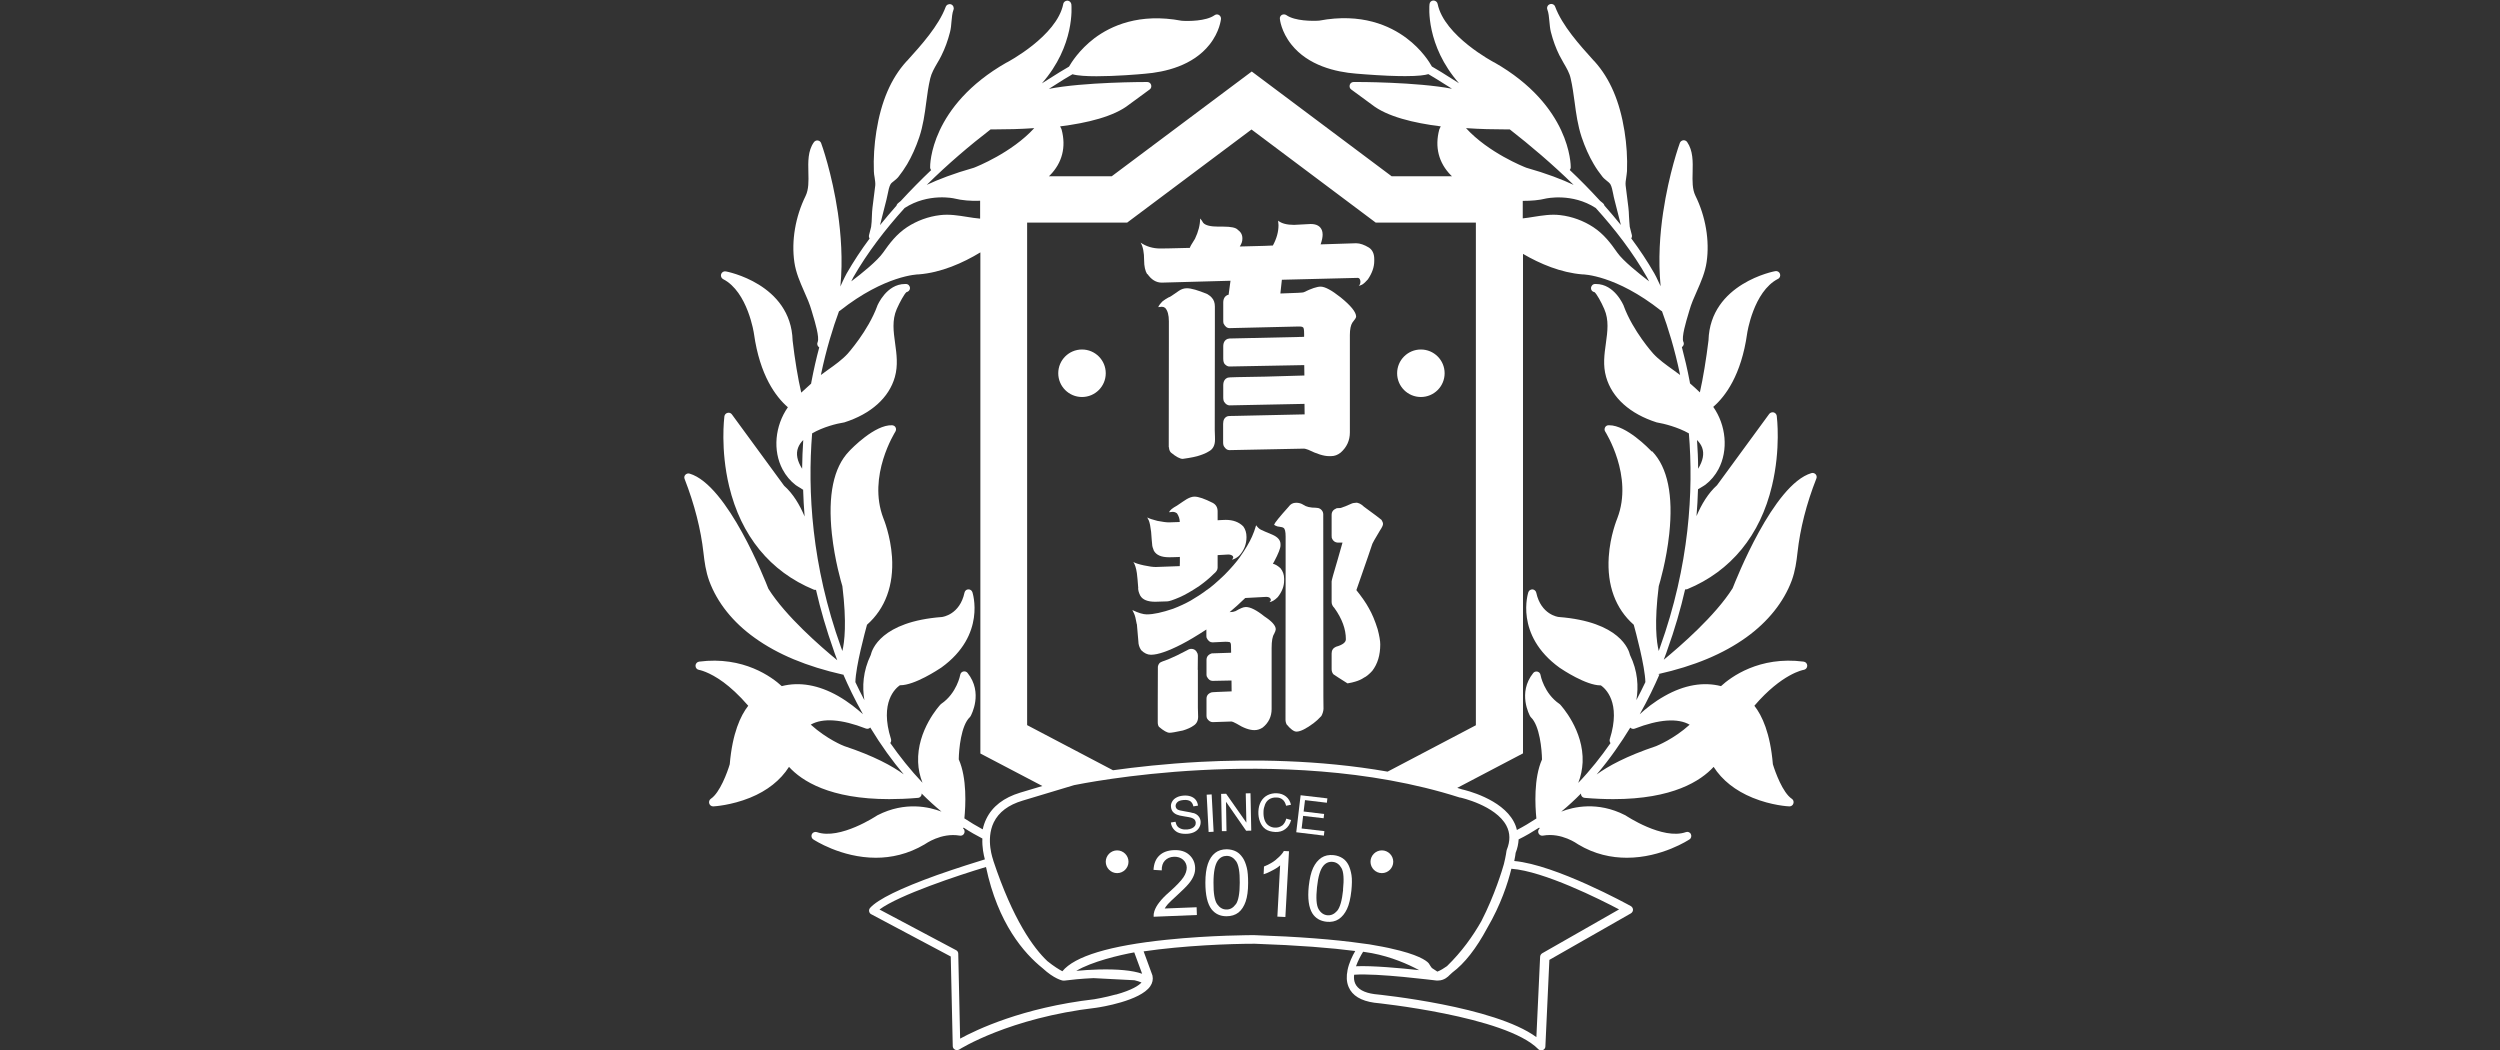 <?xml version="1.0" encoding="UTF-8"?>
<svg xmlns="http://www.w3.org/2000/svg" id="uuid-8475a2c6-d436-4498-bcef-dbe8d7643801" width="200" height="84" viewBox="0 0 200 84">
  <rect x="0" y="0" width="200" height="84" fill="#333333" stroke="none"/>
  <path d="m86.56,31.76c1.05,0,1.9-.85,1.9-1.9s-.85-1.9-1.9-1.9-1.9.85-1.9,1.9.85,1.9,1.9,1.9Z" style="fill:#fff; stroke-width:0px;"></path>
  <path d="m110.55,69.85c.5,0,.91-.41.91-.91s-.41-.91-.91-.91-.91.41-.91.91.41.91.91.91Z" style="fill:#fff; stroke-width:0px;"></path>
  <path d="m90.95,49.93l.12,1.38c0,.24.07.47.22.7.25.25.51.37.78.37h.04c.54-.01,1.35-.29,2.42-.84.54-.28,1.2-.67,1.98-1.18v.51s0,.08.02.16c.12.24.27.36.47.36.1,0,.45-.02,1.03-.05.13,0,.25.01.35.03.07.04.1.14.1.3,0,.11,0,.29.01.54,0,0-.02,0-.03.01-.12,0-.62.02-1.52.05-.28.09-.42.27-.42.52v1.17s0,.08.02.15c.12.24.27.36.46.36.17,0,.67-.01,1.51-.03h.01c0,.06,0,.35.01.87h0c-1.04.04-1.57.06-1.61.08-.27.09-.4.26-.4.51v1.35c0,.08.01.15.04.22.12.2.28.3.46.3l1.51-.05c.05,0,.18.06.39.17.56.35,1.04.52,1.43.52.24,0,.46-.07.67-.21.47-.38.71-.88.71-1.48v-4.88c0-.57.07-.94.2-1.13.09-.17.13-.3.13-.37,0-.29-.3-.63-.91-1.03-.62-.5-1.12-.75-1.48-.75-.02,0-.05,0-.08.01-.12,0-.37.1-.75.32-.12.05-.27.08-.46.08h-.01c.38-.31.79-.69,1.25-1.13.05,0,.61-.03,1.68-.09.21,0,.33.07.37.22,0,.07-.04.13-.11.2.2-.03.42-.16.66-.4.34-.43.51-.87.51-1.33v-.15c0-.32-.1-.59-.29-.83-.22-.2-.42-.32-.61-.36l.1-.17c.34-.64.51-1.08.51-1.29v-.1c0-.33-.22-.58-.66-.77-.46-.19-.76-.32-.9-.39-.13-.06-.26-.18-.39-.36-.1.34-.21.65-.33.91-.2.45-.52,1-.97,1.64-.29.41-.7.88-1.22,1.41-.66.63-1.15,1.05-1.47,1.25-.37.28-.79.55-1.25.82-.41.23-.88.45-1.4.65-.88.3-1.58.45-2.09.45h-.03c-.27,0-.64-.11-1.13-.34h-.01l.12.24c.09.18.16.47.23.88Z" style="fill:#fff; stroke-width:0px;"></path>
  <path d="m91.05,47.04c0,.19.06.39.17.61.19.33.59.49,1.2.49l.96-.03c.14,0,.48-.11,1.01-.34.43-.19.95-.49,1.55-.89.39-.28.78-.59,1.15-.96.21-.17.32-.33.32-.5v-1.01l.87-.05h.04c.22.03.34.11.34.23,0,.05-.04.11-.11.18.17-.02.35-.12.56-.29.41-.43.61-.94.61-1.51,0-.35-.09-.63-.26-.86-.35-.35-.82-.52-1.4-.52-.2,0-.42.02-.65.03v-.71c0-.31-.13-.54-.39-.68-.65-.33-1.14-.5-1.46-.5-.19,0-.39.07-.62.2-.14.09-.41.26-.78.52-.37.2-.58.37-.63.53.11-.02.2-.03.26-.03h.04c.12,0,.22.04.33.12.14.21.22.44.22.69h0s-.86.03-.86.03c-.21,0-.52-.04-.93-.12-.39-.1-.66-.19-.8-.27h-.01s.07.12.13.25c.07.18.13.48.18.9.04.53.06.85.08.97,0,.15.05.33.14.54.2.35.6.52,1.21.52.07,0,.34,0,.8-.02,0,0,.03,0,.07-.01v.43c0,.07,0,.17-.01.31l-1.92.07c-.22,0-.53-.04-.95-.13-.41-.09-.69-.18-.84-.27h0c.12.18.22.48.28.89.04.29.07.69.11,1.2Z" style="fill:#fff; stroke-width:0px;"></path>
  <path d="m93.17,72.69c.07-.12.15-.24.26-.36.11-.12.34-.35.72-.69.45-.41.77-.73.96-.96.19-.23.32-.45.4-.66.08-.21.11-.41.1-.62-.02-.41-.18-.75-.48-1.02-.3-.27-.71-.39-1.21-.37-.5.02-.89.16-1.17.43-.29.27-.44.65-.47,1.15l.66.04c-.01-.33.07-.59.25-.78.18-.19.42-.3.73-.31.29-.01.53.07.72.23.19.17.29.38.3.63,0,.24-.08.51-.27.79-.19.28-.56.67-1.11,1.16-.36.31-.63.59-.81.83-.19.24-.32.47-.4.71-.05.15-.07.3-.06.45l3.46-.14-.02-.62-2.57.1Z" style="fill:#fff; stroke-width:0px;"></path>
  <path d="m89.37,68.03c-.5,0-.91.41-.91.91s.41.91.91.91.91-.41.91-.91-.41-.91-.91-.91Z" style="fill:#fff; stroke-width:0px;"></path>
  <rect x="96.61" y="63.56" width=".4" height="2.99" transform="translate(-3.26 5.14) rotate(-2.99)" style="fill:#fff; stroke-width:0px;"></rect>
  <path d="m113.67,31.76c1.05,0,1.9-.85,1.9-1.9s-.85-1.9-1.9-1.9-1.9.85-1.9,1.9.85,1.9,1.9,1.9Z" style="fill:#fff; stroke-width:0px;"></path>
  <path d="m93.52,35.78c0,.17.05.31.15.42.41.34.73.51.95.51.66-.09,1.13-.19,1.4-.29.25-.08.48-.18.67-.3.34-.17.51-.49.51-.94,0-.06,0-.32-.02-.78,0-3.47.01-6.28.01-8.41v-1.46c0-.3-.08-.54-.25-.72-.06-.08-.17-.17-.35-.28-.74-.31-1.29-.47-1.64-.47-.23,0-.44.07-.63.2-.5.36-.78.53-.83.53-.15.08-.31.18-.47.3-.2.2-.32.36-.36.48h0c.12-.02.22-.03.28-.03.1,0,.19.03.27.09.2.21.3.57.3,1.08v1.51c0,2.28,0,5.14-.01,8.57Z" style="fill:#fff; stroke-width:0px;"></path>
  <path d="m95.47,65.05c-.12-.04-.35-.09-.67-.14-.33-.05-.53-.1-.61-.16-.08-.06-.13-.15-.14-.25-.01-.12.04-.23.14-.33.1-.1.27-.15.51-.17.23-.02.41.02.53.1.12.09.2.22.24.41l.37-.06c-.02-.17-.08-.33-.18-.46-.1-.13-.24-.22-.41-.28-.17-.06-.37-.08-.59-.06-.2.02-.38.06-.54.15-.16.08-.27.19-.35.33s-.11.28-.09.43c.01.14.06.26.13.36.08.1.19.19.34.25.11.05.31.1.59.14.28.04.46.08.54.1.13.04.22.09.28.15.06.07.09.14.1.24,0,.09-.01.18-.06.26-.05.08-.13.15-.24.2-.11.05-.24.09-.39.1-.17.01-.32,0-.46-.05-.14-.05-.25-.12-.32-.21-.07-.09-.12-.21-.15-.36l-.37.06c.02.2.09.37.21.52.12.15.27.26.46.32.19.06.42.08.69.06.21-.02.4-.07.56-.16.16-.09.28-.21.36-.36.08-.15.11-.3.1-.46-.01-.16-.07-.3-.16-.41-.09-.12-.23-.21-.41-.27Z" style="fill:#fff; stroke-width:0px;"></path>
  <path d="m91.79,21.91c.31.46.7.7,1.15.7,1.22-.04,3.05-.09,5.5-.15-.1.72-.15,1.09-.15,1.11,0,.01-.03.03-.09.03-.22.1-.34.3-.34.6v1.41c0,.09,0,.17.02.26.12.25.28.38.48.38l5.54-.13c.22,0,.33.03.33.07.07,0,.1.18.1.55v.2s-.04,0-.08.01l-5.88.13s-.07.01-.16.03c-.23.09-.35.29-.35.6v.97c0,.22.04.37.13.46.12.12.24.18.36.18l5.9-.11h.09c0,.33.01.58.01.74v.09c-1.97.05-3.01.08-3.12.09-2,.03-3,.05-3,.08-.25.09-.37.3-.37.61v.98c0,.17.03.29.08.36.12.18.27.27.43.27,3.13-.06,5.13-.1,5.99-.12,0,.34.01.61.01.8v.04l-5.47.12c-.43,0-.67.01-.72.04-.22.09-.33.29-.33.6v1.47c0,.17.03.28.08.35.12.19.26.28.42.28,3.38-.06,5.38-.1,5.98-.12.05,0,.16.03.33.09.7.34,1.25.51,1.65.51h.18c.27,0,.52-.09.76-.28.49-.43.74-.97.74-1.62v-7.79c0-.46.07-.79.2-.99.2-.24.3-.4.3-.48,0-.36-.42-.88-1.25-1.55-.72-.57-1.25-.85-1.59-.85-.29,0-.74.15-1.35.45,0,.03-.62.06-1.87.1.08-.68.12-1.05.12-1.1,2.14-.05,4.17-.1,6.07-.15.11,0,.18.08.21.25v.09c0,.11-.04.21-.13.3.08-.02.17-.05.27-.1.15-.09.3-.24.46-.42.34-.5.51-.99.51-1.47v-.15c0-.42-.14-.73-.42-.92-.38-.23-.72-.35-1.03-.35-.54.02-1.49.05-2.83.09h-.01c.11-.32.16-.58.16-.78,0-.13-.02-.24-.05-.33-.13-.35-.43-.52-.91-.52-.77.04-1.21.07-1.32.07-.57,0-1-.11-1.27-.33h-.01c.02.15.03.26.03.35,0,.54-.15,1.08-.45,1.63,0,.01-.88.04-2.65.08.14-.21.21-.41.21-.61v-.05c0-.28-.12-.5-.37-.68-.15-.17-.54-.25-1.15-.25h-.39c-.64,0-1.04-.1-1.22-.3-.09-.16-.18-.28-.25-.35,0,.51-.14,1.05-.41,1.62-.28.43-.41.67-.41.73-1.43.04-2.22.05-2.36.05-.6,0-1.13-.16-1.58-.47h0c.19.32.28.79.28,1.42,0,.46.08.84.25,1.12Z" style="fill:#fff; stroke-width:0px;"></path>
  <path d="m108.46,40.23h-.04c-.08,0-.16.01-.25.04-.41.19-.72.31-.93.37-.23,0-.35.02-.35.04-.24.1-.36.27-.36.51v1.66c0,.07,0,.12.01.17.09.26.27.39.53.39h.33l-.39,1.37c-.32,1.07-.48,1.65-.48,1.73v1.65c0,.17.07.33.22.48.62.86.92,1.7.92,2.5,0,.25-.26.45-.79.6-.23.1-.35.28-.35.53v1.27c0,.16.05.29.14.4.12.09.5.33,1.13.73.25-.04.46-.09.62-.14.27-.08.5-.18.7-.32.18-.08.4-.26.66-.54.43-.56.64-1.26.64-2.12,0-.28-.07-.69-.21-1.22-.21-.67-.44-1.22-.7-1.67-.23-.43-.57-.91-1-1.45.81-2.33,1.24-3.56,1.28-3.71,0-.03.2-.38.6-1.05.17-.25.25-.43.25-.52v-.02c0-.09-.04-.19-.12-.32-.14-.12-.6-.47-1.4-1.05-.22-.22-.45-.33-.66-.33Z" style="fill:#fff; stroke-width:0px;"></path>
  <path d="m105.86,41.11s-.01-.06-.03-.14c-.1-.23-.29-.35-.56-.35-.45,0-.78-.08-.99-.23-.18-.12-.38-.17-.59-.17-.26,0-.46.11-.6.32-.72.8-1.11,1.28-1.16,1.43.02.04.1.09.25.14.3.04.47.08.5.12.12.07.17.31.17.71v2.77c0,3.23,0,7.19-.01,11.9,0,.1.03.21.08.33.32.39.59.59.8.59h.01c.32-.01.77-.24,1.35-.67.2-.15.41-.34.63-.58.1-.19.16-.38.17-.57,0-.55-.01-.87-.01-.97,0-4.16,0-9.04-.01-14.63Z" style="fill:#fff; stroke-width:0px;"></path>
  <path d="m95.82,53.58c0-.28,0-.66.01-1.14,0,0-.01-.05-.02-.14-.1-.26-.27-.39-.5-.39h-.03c-.11,0-.23.05-.37.14-.52.28-1.01.51-1.46.7-.35.12-.58.21-.66.27-.09.09-.14.19-.16.32,0,1.22-.01,2.22-.01,2.99v1.45c0,.15.03.28.1.37.37.31.65.47.84.47h.03c.13,0,.48-.06,1.04-.18.36-.11.65-.24.87-.4.23-.15.35-.38.35-.71,0-.04,0-.28-.02-.72v-3.01Z" style="fill:#fff; stroke-width:0px;"></path>
  <path d="m102.57,66.04c-.16.12-.35.18-.57.17-.18,0-.35-.06-.5-.16-.15-.1-.26-.25-.33-.44-.07-.19-.1-.41-.09-.67,0-.2.05-.39.12-.57.07-.18.18-.33.34-.43.16-.1.35-.15.58-.14.2,0,.36.06.49.17.13.1.22.27.28.49l.39-.08c-.07-.28-.2-.5-.4-.66-.2-.16-.45-.25-.74-.26-.26-.01-.51.04-.73.15-.22.11-.4.28-.53.51-.13.23-.2.5-.21.81-.01.29.03.55.13.81.1.25.24.45.44.59.2.14.46.21.78.23.31.01.58-.06.8-.23.22-.16.38-.4.47-.73l-.39-.11c-.06.25-.18.43-.33.56Z" style="fill:#fff; stroke-width:0px;"></path>
  <polygon points="105.95 66.49 104.13 66.28 104.25 65.27 105.89 65.46 105.93 65.12 104.29 64.92 104.4 64.01 106.15 64.22 106.19 63.87 104.05 63.62 103.7 66.58 105.91 66.85 105.95 66.49" style="fill:#fff; stroke-width:0px;"></polygon>
  <path d="m107.88,69.2c-.12-.23-.27-.41-.47-.54-.2-.13-.44-.22-.72-.25-.38-.04-.71.03-.98.21-.27.18-.49.45-.66.81-.17.36-.28.85-.35,1.47-.1.98,0,1.7.29,2.17.25.39.62.61,1.13.67.38.04.71-.03.98-.21.27-.18.49-.45.66-.81.17-.36.28-.85.35-1.46.05-.52.06-.93.01-1.25-.05-.31-.13-.58-.24-.81Zm-.43,1.99c-.09.85-.25,1.41-.48,1.68-.23.26-.49.38-.79.35-.29-.03-.53-.2-.7-.5-.17-.3-.21-.88-.12-1.74.09-.86.26-1.43.52-1.73.2-.23.45-.33.74-.3.3.03.53.2.7.5.17.3.21.88.12,1.74Z" style="fill:#fff; stroke-width:0px;"></path>
  <path d="m132.65,53.93c2.9-.65,5.21-1.62,7.05-2.94,1.74-1.25,3-2.83,3.64-4.55.28-.77.38-1.53.46-2.24.21-1.9.71-3.89,1.51-5.92.05-.12.02-.25-.06-.34-.09-.09-.22-.13-.34-.09-3.04.9-6.05,8.58-6.3,9.21-1.4,2.22-4.2,4.64-5.51,5.72.18-.46.27-.74.28-.77.6-1.66,1.07-3.29,1.43-4.86.02,0,.03,0,.05,0,.04,0,.09,0,.13-.02,3.48-1.44,5.83-4.3,6.77-8.27.71-2.98.39-5.49.38-5.59-.02-.13-.11-.24-.25-.28-.13-.03-.27.02-.35.12l-4.18,5.71c-.71.64-1.24,1.52-1.64,2.47.06-.73.1-1.45.12-2.15.05-.02.1-.05.14-.08.06-.04.2-.13.28-.17.11-.07.14-.09.17-.11.43-.33.79-.76,1.05-1.25.8-1.52.61-3.51-.42-4.98.97-.84,2.24-2.54,2.71-5.86,0-.03.5-3.37,2.47-4.38.15-.07.21-.24.16-.4-.05-.15-.21-.25-.37-.22-.05,0-5.22.98-5.35,5.54-.18,1.48-.44,3.06-.69,4.16-.25-.24-.51-.48-.79-.72,0-.04-.02-.09-.02-.13-.19-1-.41-1.93-.63-2.77.14-.09.2-.27.12-.42-.17-.36.23-1.67.38-2.17.04-.14.08-.25.1-.34.15-.53.37-1.04.61-1.57.32-.73.65-1.48.77-2.31.25-1.71-.08-3.65-.9-5.31-.25-.51-.24-1.17-.22-1.87.02-.85.04-1.72-.44-2.42-.07-.1-.19-.15-.31-.14-.12.02-.23.1-.27.21-.04.1-.87,2.41-1.34,5.57-.25,1.67-.41,3.76-.2,5.9-.29-.64-.48-1-.51-1.04-.55-.96-1.17-1.89-1.84-2.79.05-.08.07-.17.05-.26-.05-.22-.11-.45-.17-.67-.03-.26-.04-.55-.06-.82-.01-.26-.02-.51-.05-.73l-.22-1.76c-.02-.18.01-.41.05-.64.02-.17.05-.34.06-.5.04-1.05-.03-2.13-.2-3.2-.38-2.38-1.16-4.2-2.39-5.57l-.08-.08c-1.12-1.24-2.51-2.78-3.08-4.31-.06-.17-.26-.26-.43-.19-.17.06-.26.26-.19.43.1.26.13.6.16.93.03.29.05.59.12.86.17.67.4,1.3.68,1.86.11.21.23.42.34.62.24.41.47.8.56,1.22.15.63.23,1.28.32,1.91.12.92.25,1.86.56,2.8.27.8.59,1.52.97,2.16.21.36.45.7.69,1,.1.13.23.23.35.33.12.09.22.18.28.26.12.2.18.52.24.82.03.14.05.28.09.41.17.68.35,1.37.52,2.05-.43-.53-.87-1.05-1.32-1.56-.01-.06-.04-.11-.08-.15-.01-.01-.09-.09-.26-.22-.8-.87-1.61-1.7-2.43-2.47.05-.06.08-.13.08-.21,0-.2-.01-4.92-6.12-8.4,0,0,0,0-.01,0-.04-.02-4-2.11-4.52-4.68-.03-.16-.18-.27-.34-.27-.16,0-.3.13-.31.3-.02.16-.3,3.29,2.36,6.32-1.13-.73-1.92-1.2-2.17-1.34-.17-.31-.8-1.35-2.03-2.27-1.32-.99-3.59-2.04-6.98-1.4-.52.04-1.95.04-2.63-.44-.11-.07-.24-.08-.36-.02-.11.06-.18.19-.16.32,0,.04.1,1.02.92,2.05,1.34,1.69,3.55,2.2,5.17,2.33.01,0,1.25.11,2.58.17.53.02.98.03,1.36.03,1.08,0,1.58-.08,1.85-.16.27.16.94.56,1.89,1.17-2.81-.54-7.64-.55-7.87-.54-.14,0-.27.09-.31.23-.04.14,0,.29.12.37l1.65,1.21c1.21.96,3.35,1.47,5.51,1.74-.1.19-.11.24-.12.26-.37,1.39-.05,2.65.93,3.65.03.03.06.06.09.08h-4.83l-11.19-8.38-11.2,8.38h-5.03s.06-.06.09-.08c.98-1,1.3-2.26.93-3.65,0-.02-.02-.06-.12-.26,2.17-.27,4.31-.79,5.51-1.74l1.65-1.21c.12-.08.16-.23.12-.37-.04-.14-.17-.23-.31-.23-.23,0-5.07,0-7.87.55.95-.62,1.62-1.02,1.89-1.17.41.12,1.13.16,1.93.16,1.52,0,3.34-.15,3.85-.2,1.62-.13,3.84-.64,5.18-2.33.82-1.03.91-2.01.92-2.05.01-.13-.05-.25-.16-.32s-.25-.06-.36.02c-.68.48-2.11.48-2.63.44-3.39-.64-5.66.41-6.98,1.4-1.22.93-1.85,1.96-2.03,2.27-.25.14-1.04.61-2.17,1.34,2.66-3.03,2.37-6.16,2.36-6.32-.02-.16-.15-.29-.31-.3-.16,0-.31.1-.34.27-.51,2.57-4.48,4.66-4.52,4.68,0,0,0,0-.01,0-6.11,3.48-6.13,8.2-6.12,8.4,0,.08.03.15.08.21-.81.77-1.63,1.6-2.43,2.47-.17.13-.25.21-.26.22-.04.04-.07.1-.08.15-.45.51-.89,1.03-1.32,1.56.17-.69.34-1.37.52-2.05.03-.13.06-.27.09-.41.06-.3.12-.62.24-.82.05-.08.16-.17.28-.26.12-.1.25-.2.35-.33.24-.3.47-.64.69-1,.37-.63.7-1.36.97-2.16.31-.93.44-1.88.56-2.8.08-.63.17-1.28.32-1.91.1-.42.32-.81.56-1.22.12-.2.24-.41.34-.62.28-.56.51-1.19.68-1.86.07-.27.1-.57.12-.86.03-.33.06-.68.16-.93.06-.17-.02-.36-.19-.43-.17-.06-.36.02-.43.19,0,0,0,0,0,0-.57,1.53-1.96,3.07-3.08,4.31l-.08.08c-1.23,1.36-2.01,3.19-2.39,5.57-.17,1.07-.24,2.15-.2,3.2,0,.16.03.33.06.5.03.23.07.46.05.64l-.22,1.76c-.03.22-.04.47-.05.73-.01.27-.02.56-.06.82-.06.22-.11.45-.17.67-.02.09,0,.19.05.26-.67.9-1.29,1.84-1.84,2.8-.02.04-.22.4-.5,1.04.21-2.13.04-4.22-.2-5.9-.47-3.16-1.3-5.48-1.34-5.57-.04-.12-.15-.2-.27-.21-.12-.02-.24.04-.31.14-.49.69-.46,1.57-.44,2.42.02.7.03,1.35-.22,1.87-.82,1.66-1.15,3.6-.9,5.31.12.83.45,1.58.77,2.31.24.53.46,1.04.61,1.57.02.09.06.21.1.34.15.49.55,1.81.38,2.17-.07.15-.02.33.13.42-.23.85-.44,1.77-.63,2.77,0,.04-.02.09-.02.13-.28.25-.54.49-.79.72-.26-1.1-.52-2.68-.69-4.16-.13-4.56-5.29-5.53-5.35-5.54-.16-.03-.32.07-.37.22-.05.16.02.33.16.4,1.97,1.01,2.47,4.35,2.47,4.39.47,3.32,1.74,5.02,2.71,5.86-1.03,1.47-1.23,3.46-.42,4.98.26.49.62.92,1.05,1.25.03.02.06.04.17.11.07.04.22.13.28.17.04.04.08.07.14.08.02.7.06,1.41.12,2.15-.4-.95-.93-1.83-1.64-2.46l-4.18-5.71c-.08-.11-.22-.16-.35-.12-.13.03-.23.14-.25.28-.01.11-.33,2.62.38,5.59.95,3.97,3.29,6.83,6.77,8.27.04.02.08.02.13.02.02,0,.03,0,.05,0,.36,1.57.83,3.19,1.42,4.85.01.03.1.31.28.78-1.31-1.08-4.11-3.5-5.51-5.72-.25-.64-3.26-8.31-6.3-9.21-.12-.04-.25,0-.34.09-.09.09-.11.23-.06.34.79,2.03,1.3,4.03,1.51,5.92.08.71.18,1.47.46,2.24.64,1.73,1.89,3.3,3.64,4.55,1.84,1.32,4.14,2.28,7.05,2.94.01,0,.02,0,.04,0,.37.86.89,1.96,1.57,3.17-.47-.42-1.15-.98-1.99-1.46-1.57-.89-3.1-1.15-4.51-.79-.78-.72-3.06-2.42-6.61-1.96-.16.02-.29.16-.29.33,0,.17.12.31.28.33,0,0,.79.13,1.96.99.54.4,1.22,1,1.98,1.88-.62.79-1.27,2.2-1.48,4.68-.19.64-.79,2.28-1.51,2.76-.12.08-.18.24-.13.38.04.14.17.23.31.23,0,0,.01,0,.02,0,.06,0,1.42-.08,2.93-.69,1.38-.56,2.44-1.4,3.12-2.47,1.02,1.12,3.26,2.58,8.02,2.58.7,0,1.47-.03,2.29-.1.11,0,.2-.07.26-.16.03-.06.05-.12.04-.19.54.54,1.07,1.02,1.59,1.45-.96-.37-2.9-.84-5.1.28-.01,0-.02.01-.04.02-.03.02-2.98,1.99-4.83,1.34-.16-.05-.33.02-.4.16-.07.15-.03.33.11.42.03.02,2.21,1.47,5.01,1.47,1.22,0,2.56-.28,3.9-1.07,0,0,.02-.01.03-.02.01,0,1.29-.94,2.78-.68.14.03.29-.04.35-.17.07-.13.04-.29-.06-.39l-.03-.03s.04-.03.05-.05c.53.35,1.04.63,1.5.87-.03.7.1,1.31.2,1.67-.65.2-2.2.68-3.84,1.26-2.92,1.05-4.72,1.93-5.34,2.62-.07.08-.1.18-.08.28.02.1.08.19.17.23l6.36,3.38.16,7.17c0,.12.07.23.18.28.05.03.1.04.16.04.06,0,.12-.02.18-.05.04-.03,4-2.53,10.96-3.34.36-.05,3.52-.55,4.32-1.72.18-.26.24-.55.18-.84,0-.01,0-.03-.01-.04l-.7-1.91c3.22-.47,6.9-.61,8.86-.61h.04c3.5.12,6.1.33,8.03.58-.22.37-.5.94-.62,1.54,0,0,0,.01,0,.02-.09.44-.09.9.09,1.32.29.69.99,1.11,2.07,1.26,0,0,0,0,.01,0,.1.01,10.5,1.07,13.09,3.71.06.06.15.1.24.1.04,0,.08,0,.12-.02.12-.05.21-.16.21-.29l.32-6.93,6.52-3.72c.1-.06.17-.17.17-.29,0-.12-.07-.23-.17-.29-.25-.14-6.02-3.31-9.33-3.61.07-.33.1-.55.11-.65.15-.37.22-.73.24-1.08.57-.28,1.11-.6,1.64-.94.01.02.03.03.05.05l-.03.03c-.1.1-.13.26-.06.39.07.13.21.2.35.17,1.49-.27,2.76.67,2.78.68,0,0,.02.01.03.02,1.33.8,2.67,1.07,3.9,1.07,2.8,0,4.98-1.45,5.01-1.47.14-.09.18-.27.11-.42-.07-.15-.25-.22-.4-.16-1.86.65-4.8-1.32-4.83-1.34-.01,0-.02-.01-.04-.02-2.19-1.12-4.14-.66-5.1-.28.56-.46,1.09-.95,1.58-1.45,0,.07,0,.13.04.19.05.09.15.15.26.16.82.07,1.58.1,2.29.1,4.75,0,6.99-1.46,8.02-2.58.68,1.06,1.73,1.9,3.12,2.47,1.51.62,2.87.69,2.93.69,0,0,.01,0,.02,0,.14,0,.27-.09.31-.23.05-.14,0-.3-.13-.38-.72-.48-1.32-2.13-1.51-2.76-.21-2.49-.86-3.89-1.48-4.68,2.21-2.58,3.92-2.87,3.94-2.87.16-.02.29-.16.29-.33,0-.17-.12-.31-.29-.33-3.55-.46-5.83,1.24-6.61,1.96-1.4-.36-2.94-.1-4.51.79-.84.47-1.53,1.03-1.99,1.46.68-1.21,1.19-2.3,1.57-3.17.01,0,.02,0,.04,0Zm3.52-18.12c.18.49.07,1.05-.32,1.69,0-.79-.04-1.56-.09-2.3.18.18.33.39.41.61Zm-72,1.69c-.4-.63-.51-1.2-.32-1.69.08-.22.23-.43.41-.61-.05.73-.08,1.5-.09,2.29Zm63.49-20.86c1.55,1.71,2.97,3.56,4.09,5.53,0,0,.07.12.18.34-.87-.67-2.09-1.65-2.54-2.29-.53-.76-1.08-1.49-1.93-2.05-.78-.51-1.69-.85-2.64-.96-.73-.09-1.45.03-2.15.14-.29.05-.57.09-.85.12v-1.4c.67,0,1.31-.05,1.86-.19.02,0,2.08-.47,3.98.76Zm-7.32-6.29c.16,0,.3,0,.44,0,1.63,1.27,3.4,2.77,5.11,4.44-.92-.43-2.15-.91-3.78-1.37-.21-.08-3.03-1.2-4.83-3.17,1.15.08,2.21.1,3.05.1Zm-30.17,7.46l9.95-7.45,9.94,7.45h8.01v40.21l-7.06,3.71c-5.54-.97-10.98-.99-15.01-.78-2.77.15-5.18.42-6.96.67l-6.87-3.61V17.81h8.01Zm-10.92-7.46c.14,0,.29,0,.44,0,.84,0,1.91-.02,3.05-.1-1.8,1.97-4.62,3.09-4.83,3.17-1.62.46-2.86.94-3.77,1.37,1.7-1.68,3.47-3.18,5.11-4.44Zm-10.98,11.82c1.13-1.97,2.55-3.82,4.1-5.53,1.9-1.23,3.96-.77,3.98-.76.61.15,1.32.21,2.06.18v1.43c-.34-.03-.69-.08-1.05-.14-.69-.11-1.41-.23-2.15-.14-.95.11-1.86.45-2.64.96-.85.56-1.4,1.29-1.93,2.05-.45.64-1.66,1.63-2.54,2.29.11-.22.17-.33.17-.34Zm-.72,37.52c-.09-.03-1.39-.55-2.69-1.72.96-.55,2.48-.44,4.4.31.13.05.27.02.36-.08.88,1.45,1.78,2.69,2.68,3.75-.9-.66-2.37-1.47-4.75-2.26Zm11.05,6.65c-.5-.27-.98-.56-1.45-.87.1-1.01.22-3.22-.45-4.72.01-.78.18-2.72.89-3.38.02-.02.04-.05.06-.08.04-.08,1.03-1.87-.25-3.46-.08-.1-.21-.14-.34-.11-.13.03-.22.14-.24.26,0,.01-.27,1.47-1.51,2.32-.02.01-.04.03-.06.05-.08.08-1.9,2.06-1.8,4.62.02.57.14,1.12.35,1.65-.97-1.02-1.83-2.11-2.58-3.18.07-.08.09-.2.06-.31-.94-2.97.38-4.08.71-4.31,0,0,.02,0,.03,0,1.16,0,3.05-1.26,3.28-1.41,3.63-2.61,2.5-6.01,2.49-6.04-.05-.14-.18-.23-.33-.22-.15,0-.27.12-.3.26-.38,1.77-1.75,1.94-1.8,1.95-4.9.37-5.61,2.63-5.7,3.04-.63,1.3-.69,2.54-.51,3.61-.27-.51-.51-.99-.72-1.44.03-1.28.78-4.04.93-4.59,1.46-1.29,2.15-3.16,2-5.43-.12-1.72-.67-3.04-.69-3.09-1.3-3.38.94-6.89.96-6.93.06-.1.07-.23.02-.33-.05-.11-.16-.17-.28-.18-1.38-.06-3.25,1.87-3.45,2.09-1.24,1.29-1.7,3.51-1.37,6.6.23,2.14.76,3.92.84,4.18.36,2.95.17,4.47,0,5.19-.07-.18-.1-.29-.11-.3-2.36-6.57-2.68-12.51-2.31-17.11.87-.51,1.99-.79,2.53-.87.02,0,.03,0,.05-.01,2.13-.68,3.57-1.97,4.04-3.63.26-.93.14-1.82.02-2.69-.13-.95-.26-1.85.13-2.75.24-.54.61-1.22.78-1.35.15-.03.27-.15.28-.31,0-.18-.13-.34-.32-.34,0,0,0,0-.01,0-.02,0-.05,0-.07,0-1.48,0-2.19,1.68-2.22,1.75,0,0,0,0,0,.01-.74,2.01-2.35,3.79-2.36,3.81-.43.47-1.02.9-1.59,1.3-.19.13-.38.27-.56.41.43-2.07.97-3.8,1.45-5.1.03-.01.05-.02.07-.04,3.62-2.86,6.25-2.91,6.28-2.91,0,0,.02,0,.03,0,1.79-.14,3.53-.91,4.93-1.76v40.09l4.96,2.6-1.77.53c-1.32.4-2.23,1.1-2.71,2.09-.14.28-.23.56-.29.84Zm10.66,13.22c-.9.25-1.73.38-1.72.38-5.76.67-9.45,2.45-10.73,3.15l-.15-6.8c0-.12-.07-.23-.18-.28l-6.12-3.25c1.56-1.16,6.31-2.74,8.52-3.4.95,4.52,3.05,6.91,4.52,8.09.94.87,1.58.99,1.64,1,0,0,.01,0,.02,0,0,0,.01,0,.02,0,0,0,0,0,.01,0,.01,0,.02,0,.03,0,0,0,.01,0,.02,0,.52-.07,1.4-.16,2.34-.2l3.28.17c.21.05.4.11.56.18-.21.23-.73.6-2.06.97Zm-1.4-2c-.66.02-1.27.06-1.76.11,1.23-.74,3.47-1.27,4.64-1.48l.63,1.71c-.77-.27-1.95-.38-3.5-.34Zm12.46-2.75h0c-.09,0-3.46,0-6.99.37-4.56.47-7.36,1.32-8.34,2.52-.25-.13-.68-.39-1.2-.81-1.11-1.05-2.75-3.3-4.33-8.05,0,0,0-.01,0-.02,0-.02-.63-1.64.04-3.03.4-.82,1.17-1.4,2.31-1.74l4.12-1.24c.26-.05,4.4-.9,10.12-1.2,5.42-.29,13.42-.15,20.72,2.19.01,0,.02,0,.03,0,.03,0,2.85.63,3.71,2.25.31.59.32,1.22.03,1.94-.01.03-.02.06-.02.08,0,.01-.05.41-.21,1.06-.11.4-.74,2.5-1.8,4.56-.68,1.2-1.57,2.45-2.75,3.6-.25.18-.5.33-.77.44-.1-.07-.25-.17-.44-.29-.07-.09-.14-.19-.21-.31,0,0,0-.02-.01-.02-.08-.13-.5-.58-2.34-1.06-.57-.15-1.21-.29-1.93-.41-.33-.07-.67-.12-1.03-.16-2.29-.33-5.2-.55-8.71-.67Zm13.2,2.8c-1.48-.16-3.74-.37-5.04-.31.16-.45.39-.88.57-1.16.24.04.47.07.69.11,1.58.3,2.89.88,3.77,1.35Zm16.01-4.86l-6.15,3.51c-.1.06-.16.16-.17.27l-.3,6.44c-3.34-2.46-12.46-3.39-12.95-3.44-.83-.11-1.35-.4-1.55-.86-.09-.21-.11-.44-.08-.69,1.81-.15,6.52.46,6.57.46.01,0,.03,0,.04,0,0,0,.01,0,.02,0,0,0,.01,0,.02,0,.03,0,.05,0,.08,0,.48,0,.81-.33.89-.42.08-.07.16-.15.24-.22.98-.73,1.91-1.92,2.79-3.56,1.08-1.85,1.65-3.59,1.93-4.74,2.59.19,7.1,2.45,8.63,3.26Zm5.65-14.78c-1.3,1.17-2.61,1.68-2.69,1.72-2.39.8-3.86,1.61-4.76,2.27,1.09-1.28,1.98-2.59,2.69-3.75.09.09.23.13.36.08,1.93-.75,3.45-.86,4.4-.31Zm-3.05-21.86c-.21-.22-2.02-2.09-3.39-2.09-.02,0-.04,0-.06,0-.12,0-.23.07-.28.18-.05.11-.05.23.02.33.02.04,2.26,3.55.97,6.92-.02.06-.58,1.38-.69,3.1-.15,2.27.54,4.15,2,5.43.15.55.9,3.31.93,4.59-.21.44-.45.93-.72,1.44.18-1.07.12-2.32-.51-3.61-.09-.41-.8-2.66-5.69-3.04-.06,0-1.43-.18-1.81-1.95-.03-.14-.16-.25-.3-.26-.15,0-.28.08-.33.22-.01.03-1.14,3.42,2.5,6.05.22.15,2.11,1.41,3.27,1.41,0,0,.02,0,.03,0,.33.23,1.65,1.34.71,4.31-.03.11,0,.22.06.31-.75,1.08-1.6,2.16-2.58,3.18.21-.53.32-1.08.35-1.65.1-2.56-1.72-4.53-1.8-4.62-.02-.02-.04-.03-.06-.05-1.23-.84-1.51-2.29-1.51-2.32-.02-.13-.12-.23-.24-.26-.13-.03-.26.01-.34.11-1.28,1.59-.29,3.38-.25,3.46.02.03.04.05.06.08.71.67.88,2.6.89,3.38-.67,1.5-.55,3.71-.45,4.72-.5.33-1.02.64-1.56.92-.05-.23-.13-.45-.25-.67-.97-1.83-3.86-2.52-4.14-2.58-.13-.04-.25-.08-.38-.12l5.26-2.76V20.31c1.37.8,3.03,1.5,4.74,1.64,0,0,.02,0,.03,0,.03,0,2.64.03,6.28,2.91.02.02.05.03.07.04.48,1.3,1.02,3.03,1.45,5.1-.19-.14-.37-.27-.56-.41-.57-.41-1.16-.83-1.59-1.3-.02-.02-1.62-1.8-2.36-3.81,0,0,0,0,0-.01-.03-.07-.74-1.75-2.22-1.75-.02,0-.05,0-.07,0,0,0,0,0-.01,0-.18,0-.32.16-.32.34,0,.16.12.29.28.31.17.13.55.81.78,1.35.39.89.26,1.79.13,2.75-.12.86-.25,1.76.02,2.69.47,1.66,1.91,2.95,4.04,3.63.02,0,.03,0,.05.01.54.09,1.65.37,2.53.87.38,4.6.05,10.54-2.31,17.12,0,0-.04.11-.1.29-.18-.72-.37-2.24,0-5.19.08-.26.61-2.04.84-4.18.33-3.09-.13-5.31-1.36-6.6Z" style="fill:#fff; stroke-width:0px;"></path>
  <polygon points="99.66 63.47 99.71 65.81 98.09 63.5 97.69 63.51 97.75 66.49 98.12 66.49 98.08 64.14 99.69 66.46 100.1 66.45 100.04 63.46 99.66 63.47" style="fill:#fff; stroke-width:0px;"></polygon>
  <path d="m102.1,68.76c-.28.23-.61.41-.98.56l-.03.62c.2-.06.44-.16.69-.3.26-.13.47-.27.63-.41l-.22,4.1.64.03.29-5.26-.41-.02c-.12.22-.33.44-.61.67Z" style="fill:#fff; stroke-width:0px;"></path>
  <path d="m99.41,68.61c-.14-.21-.31-.38-.52-.49-.21-.11-.46-.17-.74-.18-.38,0-.7.1-.95.3-.25.2-.44.49-.57.87-.13.38-.2.88-.2,1.5,0,.99.16,1.7.5,2.14.29.36.68.55,1.19.55.38,0,.7-.1.96-.3.25-.2.44-.5.57-.87.13-.38.2-.87.2-1.49,0-.52-.03-.93-.11-1.24-.08-.31-.18-.57-.32-.78Zm-.55,3.73c-.2.28-.45.43-.75.42-.3,0-.54-.15-.74-.43-.2-.29-.3-.86-.29-1.72,0-.86.12-1.45.35-1.77.18-.25.42-.37.71-.37.3,0,.55.15.75.43.2.29.3.86.29,1.72,0,.86-.11,1.43-.31,1.72Z" style="fill:#fff; stroke-width:0px;"></path>
</svg>
